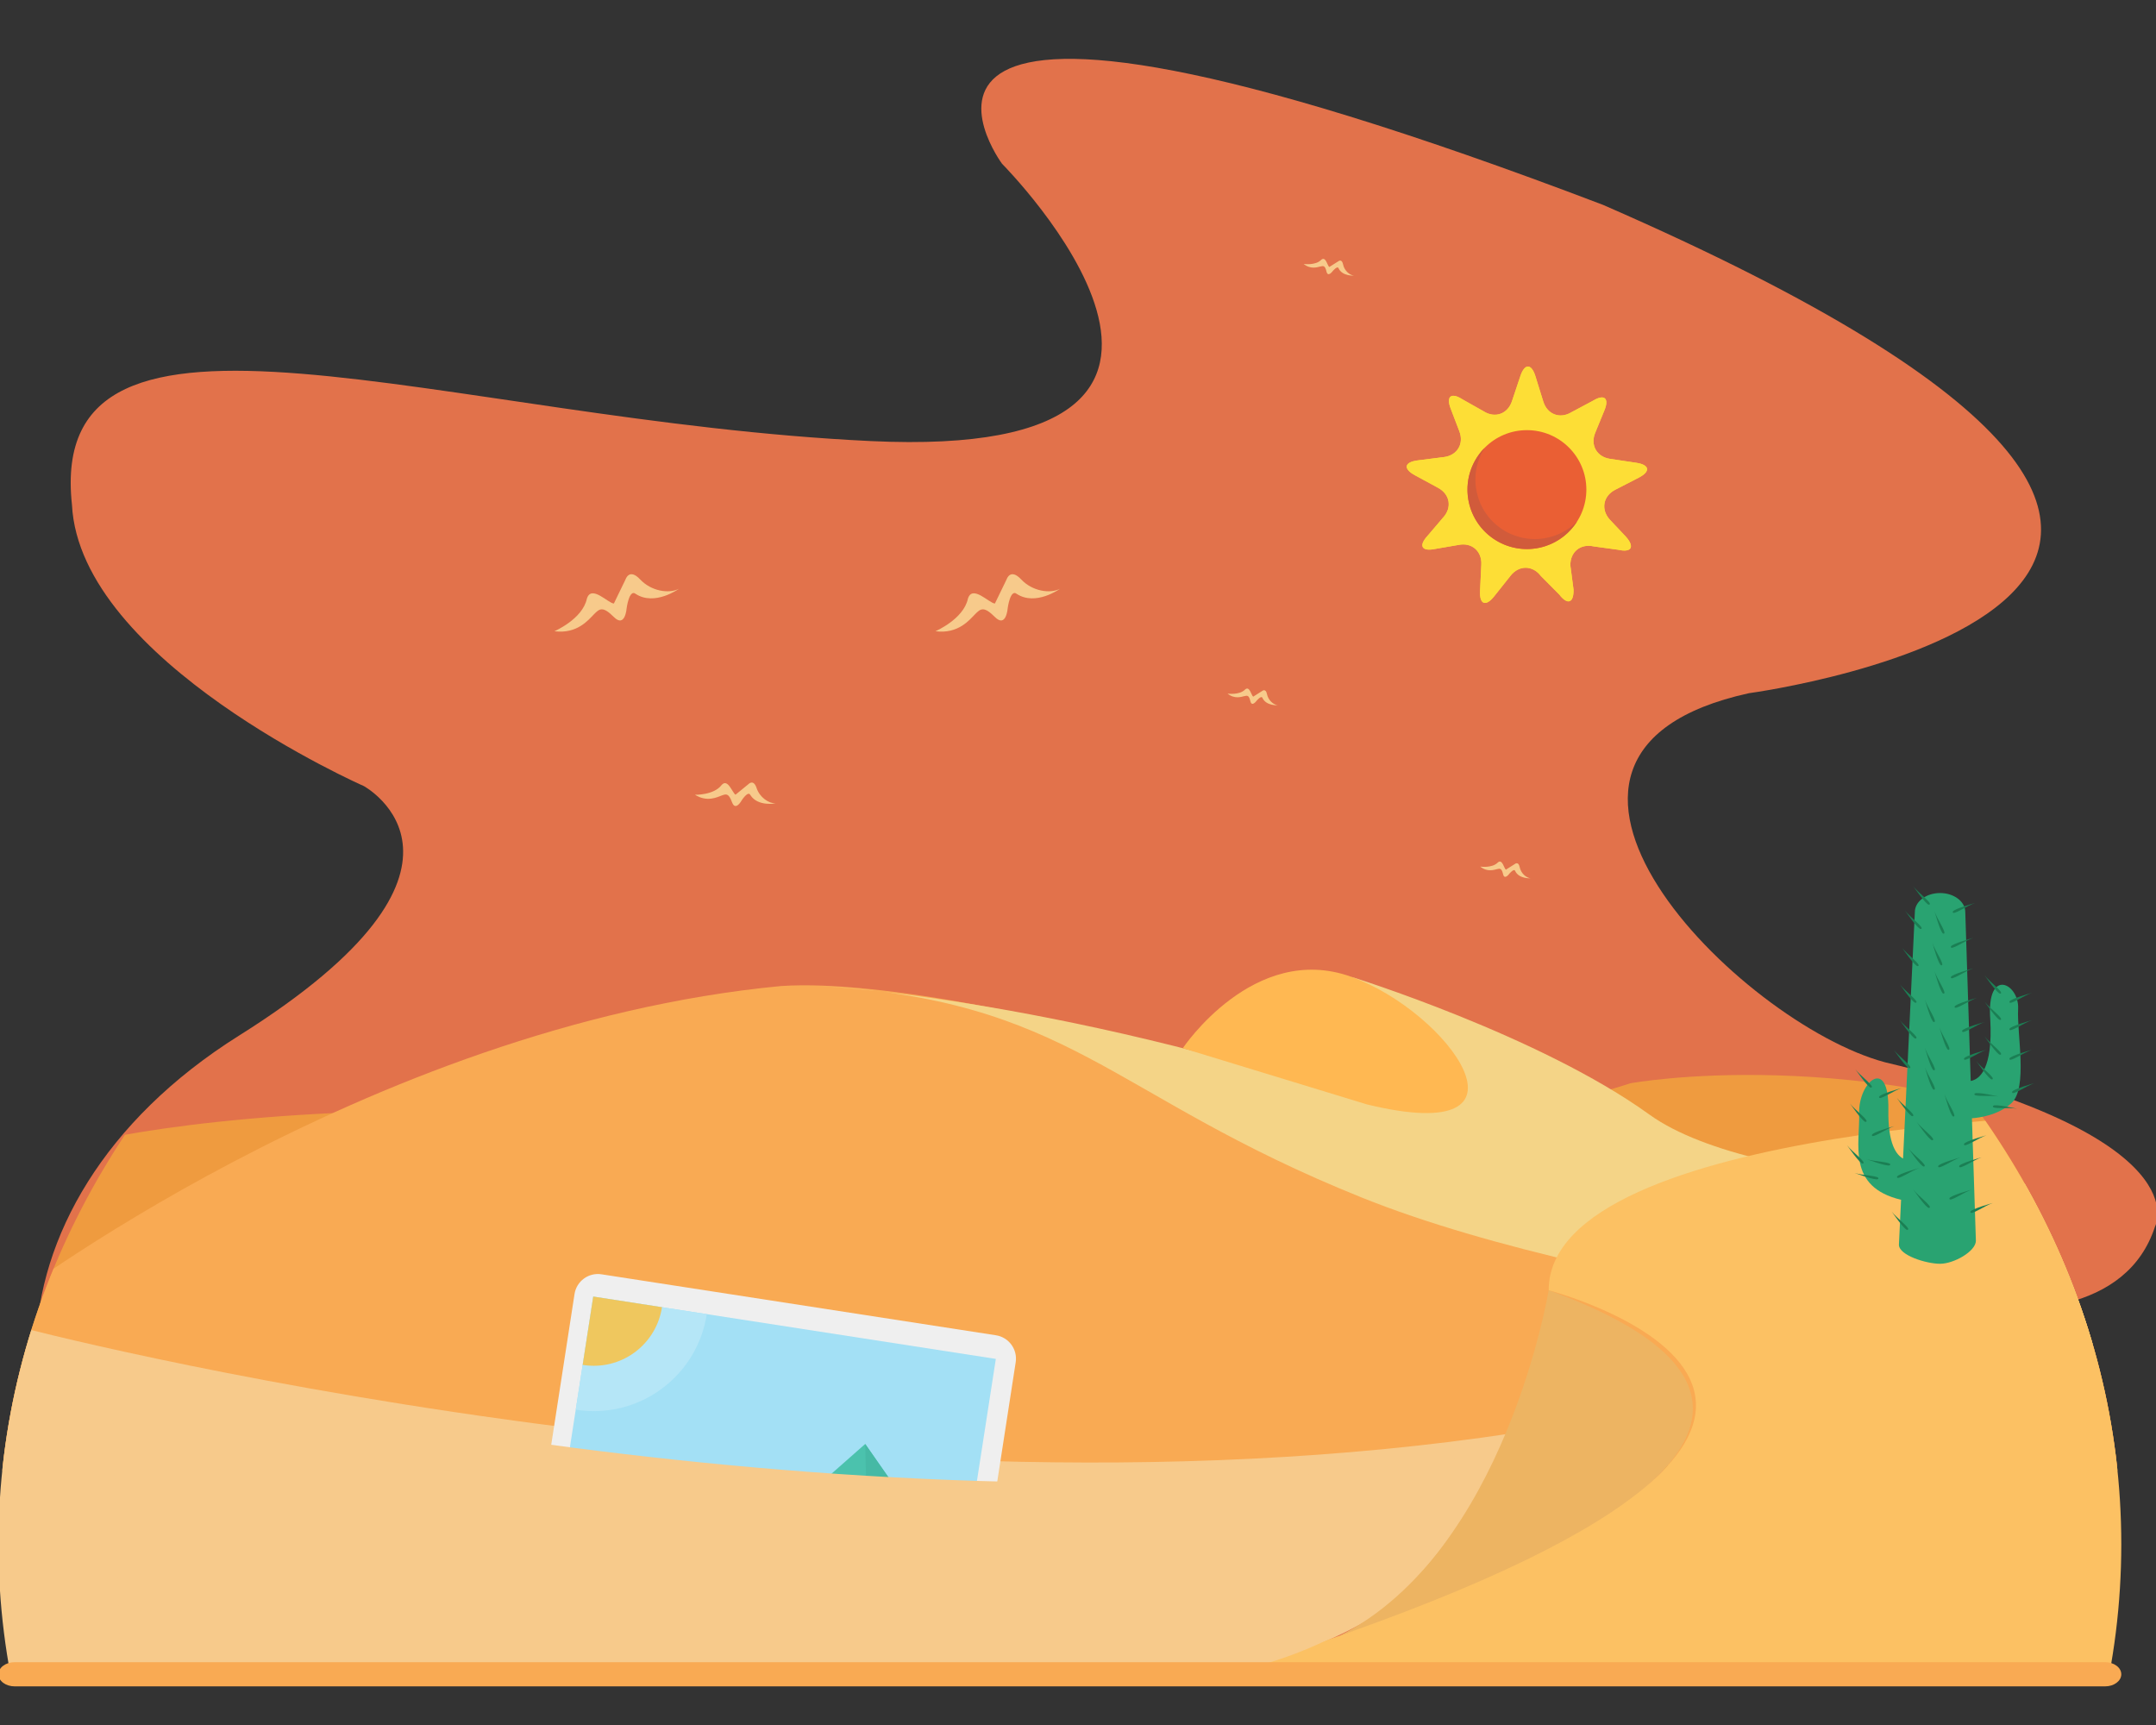 <?xml version="1.0" encoding="utf-8"?>
<!-- Generator: Adobe Illustrator 16.0.0, SVG Export Plug-In . SVG Version: 6.00 Build 0)  -->
<!DOCTYPE svg PUBLIC "-//W3C//DTD SVG 1.1//EN" "http://www.w3.org/Graphics/SVG/1.1/DTD/svg11.dtd">
<svg version="1.1" id="图层_1" xmlns="http://www.w3.org/2000/svg" xmlns:xlink="http://www.w3.org/1999/xlink" x="0px" y="0px"
	 width="650px" height="520px" viewBox="85 65 650 520" enable-background="new 85 65 650 520" xml:space="preserve">
<rect x="85" y="65" width="650" height="520" fill="#333333" stroke="none"/>
<g>
	<g>
		<path fill="#E2724B" d="M387.096,114.36c0,0,89.199,89.733-39.6,83.601c-128.678-6.129-248.801-54.4-240.801,19.199
			c2.4,47.2,88,84.801,88,84.801s44,23.998-37.6,75.198c-81.6,51.218-78.4,140.812-10.4,173.612c68,32.8,473.6,0,473.6,0
			s-67.199-78.395-24.8-100.794c15.466-6.933,122.398,36,139.2-15.2c0,0,14.4-26.807-81.389-49.552
			c-43.812-11.668-125.012-92.865-41.012-111.265c0,0,224.801-30.135-44-147.201C328.828,35.56,387.096,114.36,387.096,114.36z"/>
	</g>
	<g>
		<g>
			<path fill="#FDDE36" d="M575.209,226.822c2.695,3.049,1.655,4.807-2.313,3.909l-7.433-1.024
				c-3.967-0.898-7.126,1.695-7.021,5.762l0.952,7.256c0.106,4.066-1.82,4.744-4.284,1.507l-5.583-5.626
				c-2.461-3.238-6.55-3.283-9.083-0.1l-4.979,6.261c-2.531,3.183-4.444,2.464-4.25-1.599l0.384-7.991
				c0.194-4.063-2.907-6.724-6.893-5.913l-7.1,1.225c-3.985,0.813-4.988-0.969-2.228-3.955l4.688-5.506
				c2.764-2.987,2.096-7.02-1.478-8.96l-7.031-3.817c-3.575-1.94-3.198-3.949,0.837-4.463l7.937-1.01
				c4.034-0.514,6.116-4.03,4.625-7.815l-2.562-6.702c-1.49-3.785,0.09-5.08,3.51-2.881l6.359,3.587
				c3.42,2.2,7.277,0.845,8.566-3.015l2.539-7.584c1.29-3.858,3.334-3.836,4.54,0.049l2.374,7.639
				c1.205,3.885,5.031,5.324,8.499,3.199l6.45-3.44c3.469-2.125,5.019-0.794,3.448,2.956l-2.724,6.638
				c-1.571,3.751,0.434,7.313,4.457,7.914l7.91,1.183c4.022,0.602,4.356,2.617,0.739,4.48l-7.11,3.662
				c-3.616,1.863-4.369,5.879-1.676,8.928L575.209,226.822z"/>
			<path fill="#FDDE36" d="M575.209,226.822c2.695,3.049,1.655,4.807-2.313,3.909l-7.433-1.024
				c-3.967-0.898-7.126,1.695-7.021,5.762l0.952,7.256c0.106,4.066-1.82,4.744-4.284,1.507l-5.583-5.626
				c-2.461-3.238-6.55-3.283-9.083-0.1l-4.979,6.261c-2.531,3.183-4.444,2.464-4.25-1.599l0.384-7.991
				c0.194-4.063-2.907-6.724-6.893-5.913l-7.1,1.225c-3.985,0.813-4.988-0.969-2.228-3.955l4.688-5.506
				c2.764-2.987,2.096-7.02-1.478-8.96l-7.031-3.817c-3.575-1.94-3.198-3.949,0.837-4.463l7.937-1.01
				c4.034-0.514,6.116-4.03,4.625-7.815l-2.562-6.702c-1.49-3.785,0.09-5.08,3.51-2.881l6.359,3.587
				c3.42,2.2,7.277,0.845,8.566-3.015l2.539-7.584c1.29-3.858,3.334-3.836,4.54,0.049l2.374,7.639
				c1.205,3.885,5.031,5.324,8.499,3.199l6.45-3.44c3.469-2.125,5.019-0.794,3.448,2.956l-2.724,6.638
				c-1.571,3.751,0.434,7.313,4.457,7.914l7.91,1.183c4.022,0.602,4.356,2.617,0.739,4.48l-7.11,3.662
				c-3.616,1.863-4.369,5.879-1.676,8.928L575.209,226.822z"/>
		</g>
		<circle fill="#EA5F34" cx="545.341" cy="212.59" r="17.922"/>
		<path fill="#D15B3B" d="M553.232,226.633c-9.422,3.033-19.521-2.145-22.554-11.566c-1.695-5.264-0.824-10.736,1.914-15.073
			c-4.537,4.603-6.424,11.507-4.306,18.085c3.032,9.42,13.132,14.6,22.554,11.566c4.157-1.34,7.488-4.057,9.652-7.483
			C558.531,224.154,556.076,225.717,553.232,226.633z"/>
	</g>
	<g>
		<defs>
			<path id="SVGID_1_" d="M724.536,530.496c0,143.838-143.269,260.44-320,260.44s-320-116.603-320-260.44
				c0-143.85,143.269-260.457,320-260.457S724.536,386.646,724.536,530.496z"/>
		</defs>
		<clipPath id="SVGID_2_">
			<use xlink:href="#SVGID_1_"  overflow="visible"/>
		</clipPath>
		<g clip-path="url(#SVGID_2_)">
			<path fill="#EF9B3F" d="M84.536,416.986c0,0,75.183-34.971,303.983-5.564c102.438,9.093,187.999-19.867,187.999-19.867
				s68.835-12.719,148.018,19.074v97.724h-640V416.986z"/>
			<path fill="#F9AA53" d="M84.536,459.183c0,0,110.383-85.027,235.983-96.949c60.799-3.974,220,48.48,220,48.48
				s91.233,27.813,184.017,5.564v90.571h-640V459.183z"/>
			<g>
				<defs>
					<path id="SVGID_3_" d="M320.52,362.234c60.799-3.974,220,48.48,220,48.48s91.233,27.813,184.017,5.564v90.571h-640v-14.833"/>
				</defs>
				<clipPath id="SVGID_4_">
					<use xlink:href="#SVGID_3_"  overflow="visible"/>
				</clipPath>
			</g>
			<path fill="#F4D487" d="M715.155,470.09c0,0-142.517-13.107-219.607-44.091c-77.09-30.992-86.848-59.774-165.887-63.98
				c0,0,71.508,3.047,169.547,35.902c53.642,11.39,18.248-27.122-6.881-38.489c0,0,56.906,17.691,89.913,41.535
				c33.006,23.842,132.567,24.978,142.297,15.313v53.811H715.155z"/>
			<path fill="#FFB852" d="M441.599,380.976c0,0,21.415-32.066,50.728-21.545c29.313,10.521,59.574,51.801,4.773,38.489
				L441.599,380.976z"/>
			<path fill="#F7CA8B" d="M90.872,465.038c0,0,241.765,63.814,450.774,31.908c0,0-8.178,53.865-82.484,71.042H84.536v-102.95
				H90.872z"/>
			<path fill="#EDB462" d="M551.901,453.944c0,0-13.004,78.991-63.109,104.187C488.791,558.131,678.3,499.891,551.901,453.944z"/>
			<path fill="#FCC163" d="M724.536,400.537c0,0-172.636,2.993-172.636,53.407c0,0,146.526,38.361-92.738,114.044h265.374V400.537z"
				/>
		</g>
	</g>
	<g>
		<g>
			<g>
				<path fill="#EFEFEF" d="M378.824,555.817c-0.604,3.893-4.248,6.56-8.139,5.958l-118.908-18.384
					c-3.453-0.53-5.941-3.461-6.038-6.83c-0.019-0.425,0.008-0.864,0.079-1.304l12.391-80.161c0.602-3.897,4.241-6.563,8.135-5.959
					l118.912,18.378c3.896,0.606,6.559,4.249,5.959,8.14L378.824,555.817z"/>
				
					<rect x="257.121" y="464.805" transform="matrix(0.988 0.153 -0.153 0.988 80.934 -42.722)" fill="#A3E0F5" width="122.847" height="81.264"/>
				<polygon fill="#45B6A1" points="277.453,510.47 252.483,530.506 251.598,536.232 303.789,544.301 				"/>
				<polygon fill="#41AC98" points="281.08,530.262 273.771,539.66 304.817,544.459 277.453,510.47 				"/>
				<polyline fill="#46B9A5" points="277.698,540.266 317.979,508.908 338.22,549.619 277.698,540.266 				"/>
				<polygon fill="#4BC2AD" points="345.844,500.285 375.008,542.073 373.013,554.998 297.112,543.267 				"/>
				<polygon fill="#46B9A5" points="346.629,532.126 345.844,500.285 375.008,542.073 373.013,554.998 329.704,548.305 				"/>
				<g>
					<g>
						<g>
							<g>
								<g>
									<defs>
										
											<rect id="SVGID_5_" x="257.121" y="464.805" transform="matrix(0.988 0.153 -0.153 0.988 80.934 -42.722)" width="122.847" height="81.264"/>
									</defs>
									<clipPath id="SVGID_6_">
										<use xlink:href="#SVGID_5_"  overflow="visible"/>
									</clipPath>
									<path clip-path="url(#SVGID_6_)" fill="#B5E6F7" d="M288.384,431.539c13.46,13.463,13.461,35.289,0,48.75
										c-13.458,13.459-35.28,13.46-48.739,0c-13.46-13.458-13.46-35.289,0-48.75
										C253.104,418.073,274.926,418.074,288.384,431.539z"/>
								</g>
							</g>
						</g>
					</g>
					<g>
						<g>
							<g>
								<g>
									<defs>
										
											<rect id="SVGID_7_" x="257.121" y="464.805" transform="matrix(0.988 0.153 -0.153 0.988 80.934 -42.722)" width="122.847" height="81.264"/>
									</defs>
									<clipPath id="SVGID_8_">
										<use xlink:href="#SVGID_7_"  overflow="visible"/>
									</clipPath>
									<path clip-path="url(#SVGID_8_)" fill="#EFC75E" d="M278.721,441.205c8.121,8.126,8.121,21.298-0.001,29.42
										s-21.29,8.122-29.411,0s-8.121-21.292,0-29.418C257.43,433.084,270.599,433.082,278.721,441.205z"/>
								</g>
							</g>
						</g>
					</g>
				</g>
			</g>
		</g>
	</g>
	<path fill="#F7CA8B" d="M124.256,477.529c0,0,220.311,55.16,408.311,25.801c0,0-7.355,49.566-74.193,65.372H121.406l-2.848-91.173
		H124.256z"/>
	<path fill="#F9AA53" d="M724.536,569.71c0,2.015-2.19,3.647-4.894,3.647H89.43c-2.701,0-4.894-1.633-4.894-3.647l0,0
		c0-2.014,2.192-3.646,4.894-3.646h630.213C722.346,566.063,724.536,567.696,724.536,569.71L724.536,569.71z"/>
	<path fill="#F7CA8B" d="M384.951,246.927l3.521-7.262c0,0,1.1-3.521,4.4,0s8.582,4.378,11.663,2.849c0,0-7.263,5.246-12.983,1.529
		c-1.98-1.627-2.75,4.314-2.75,4.314s-0.441,6.052-3.852,2.641s-4.346-2.476-5.996-0.825s-5.006,5.997-11.938,5.116
		c0,0,8.472-3.631,9.792-9.793C378.13,241.095,383.301,246.927,384.951,246.927z"/>
	<path fill="#F7CA8B" d="M306.758,304.554l3.867-3.158c0,0,1.535-1.689,2.469,1.146c0.936,2.834,3.677,4.691,5.803,4.635
		c0,0-5.439,1.053-7.682-2.523c-0.688-1.428-2.668,1.706-2.668,1.706s-1.823,3.28-2.85,0.479c-1.025-2.802-1.794-2.521-3.15-2.024
		c-1.354,0.496-4.37,2.062-8.031-0.238c0,0,5.7,0.169,8.045-2.945C304.449,299.506,305.832,304.125,306.758,304.554z"/>
	<path fill="#F7CA8B" d="M270.071,246.927l3.521-7.262c0,0,1.101-3.521,4.4,0c3.302,3.521,8.583,4.378,11.662,2.849
		c0,0-7.262,5.246-12.982,1.529c-1.979-1.627-2.75,4.314-2.75,4.314s-0.44,6.052-3.852,2.641c-3.41-3.411-4.346-2.476-5.996-0.825
		s-5.006,5.997-11.938,5.116c0,0,8.471-3.631,9.791-9.793C263.248,241.095,268.42,246.927,270.071,246.927z"/>
	<path fill="#F7CA8B" d="M485.758,145.488l2.686-1.696c0,0,1.1-0.948,1.471,0.914c0.372,1.863,1.959,3.246,3.307,3.375
		c0,0-3.516,0.245-4.656-2.185c-0.324-0.955-1.816,0.871-1.816,0.871s-1.402,1.931-1.836,0.083c-0.431-1.848-0.938-1.73-1.832-1.521
		c-0.895,0.208-2.918,0.965-5.052-0.769c0,0,3.586,0.545,5.306-1.24C484.69,142.122,485.207,145.145,485.758,145.488z"/>
	<path fill="#F7CA8B" d="M538.998,327.16l2.687-1.695c0,0,1.099-0.947,1.47,0.914c0.373,1.863,1.96,3.245,3.307,3.374
		c0,0-3.518,0.245-4.656-2.185c-0.324-0.955-1.815,0.871-1.815,0.871s-1.405,1.931-1.836,0.082c-0.431-1.848-0.938-1.729-1.833-1.52
		c-0.894,0.207-2.918,0.963-5.053-0.77c0,0,3.586,0.545,5.308-1.24C537.93,323.795,538.448,326.818,538.998,327.16z"/>
	<path fill="#F7CA8B" d="M462.815,275.01l2.686-1.695c0,0,1.099-0.949,1.471,0.914c0.371,1.861,1.959,3.244,3.307,3.373
		c0,0-3.518,0.246-4.656-2.185c-0.326-0.955-1.816,0.871-1.816,0.871s-1.404,1.931-1.836,0.083c-0.432-1.849-0.939-1.73-1.832-1.521
		c-0.895,0.209-2.92,0.965-5.054-0.77c0,0,3.586,0.547,5.308-1.239C461.746,271.644,462.263,274.667,462.815,275.01z"/>
	<g>
		<path fill="#29A371" d="M693.432,369.121c0.4-7.604-9.6-12.806-8.399,3.202c0.823,14.965-3.25,18.058-5.89,18.526l-1.644-50.906
			c0-3.168-3.403-5.737-7.6-5.737c-4.198,0-7.601,2.569-7.601,5.737l-3.558,74.293c-1.943-1.025-4.602-4.314-4.43-14.706
			c0.266-16.273-9.067-8.538-8.8,1.067c0.258,9.324-3.755,22.172,12.635,26.076l-0.65,13.552c0,3.169,8.205,5.737,12.403,5.737
			c4.196,0,10.802-3.777,10.802-6.947l-1.194-36.922c2.172-0.149,7.938-0.892,11.925-4.563
			C696.432,392.929,693.032,376.725,693.432,369.121z"/>
		<path fill="#1B7F54" d="M680.501,337.199c0,0-6.635,1.801-6.776,2.647C673.486,341.276,678.234,337.862,680.501,337.199z"/>
		<path fill="#1B7F54" d="M668.228,339.667c0,0,1.8,6.636,2.646,6.778C672.304,346.683,668.89,341.933,668.228,339.667z"/>
		<path fill="#1B7F54" d="M667.588,349.214c0,0,1.801,6.636,2.647,6.778C671.665,356.232,668.251,351.48,667.588,349.214z"/>
		<path fill="#1B7F54" d="M668.228,357.744c0,0,1.8,6.637,2.646,6.778C672.304,364.763,668.89,360.011,668.228,357.744z"/>
		<path fill="#1B7F54" d="M665.342,366.308c0,0,1.8,6.637,2.646,6.779C669.418,373.328,666.004,368.576,665.342,366.308z"/>
		<path fill="#1B7F54" d="M669.725,374.687c0,0,1.8,6.635,2.646,6.777C673.801,381.703,670.387,376.955,669.725,374.687z"/>
		<path fill="#1B7F54" d="M671.221,394.791c0,0,1.801,6.637,2.647,6.778C675.298,401.81,671.884,397.058,671.221,394.791z"/>
		<path fill="#1B7F54" d="M665.342,380.849c0,0,1.8,6.634,2.646,6.775C669.418,387.866,666.004,383.115,665.342,380.849z"/>
		<path fill="#1B7F54" d="M665.342,386.697c0,0,1.8,6.638,2.646,6.779C669.418,393.717,666.004,388.967,665.342,386.697z"/>
		<path fill="#1B7F54" d="M679.931,347.717c0,0-6.635,1.801-6.776,2.648C672.915,351.795,677.663,348.379,679.931,347.717z"/>
		<path fill="#1B7F54" d="M659.359,339.515c0,0,3.875,5.678,4.724,5.533C665.51,344.806,660.728,341.439,659.359,339.515z"/>
		<path fill="#1B7F54" d="M658.455,350.711c0,0,3.875,5.68,4.723,5.535C664.608,356.004,659.824,352.635,658.455,350.711z"/>
		<path fill="#1B7F54" d="M683.322,358.994c0,0,3.875,5.678,4.724,5.535C689.473,364.287,684.69,360.918,683.322,358.994z"/>
		<path fill="#1B7F54" d="M683.322,366.933c0,0,3.875,5.679,4.724,5.537C689.473,372.228,684.69,368.859,683.322,366.933z"/>
		<path fill="#1B7F54" d="M683.322,377.433c0,0,3.875,5.676,4.724,5.534C689.473,382.725,684.69,379.358,683.322,377.433z"/>
		<path fill="#1B7F54" d="M680.829,384.865c0,0,3.875,5.68,4.722,5.537C686.979,390.16,682.198,386.791,680.829,384.865z"/>
		<path fill="#1B7F54" d="M657.811,361.761c0,0,3.875,5.68,4.722,5.537C663.96,367.056,659.179,363.687,657.811,361.761z"/>
		<path fill="#1B7F54" d="M657.811,372.542c0,0,3.875,5.679,4.722,5.536C663.96,377.836,659.179,374.469,657.811,372.542z"/>
		<path fill="#1B7F54" d="M655.963,381.472c0,0,3.875,5.678,4.723,5.535C662.114,386.765,657.332,383.397,655.963,381.472z"/>
		<path fill="#1B7F54" d="M656.866,395.941c0,0,3.875,5.678,4.722,5.534C663.018,401.233,658.236,397.865,656.866,395.941z"/>
		<path fill="#1B7F54" d="M644.364,387.322c0,0,3.875,5.68,4.722,5.536C650.514,392.616,645.733,389.248,644.364,387.322z"/>
		<path fill="#1B7F54" d="M642.762,397.66c0,0,3.875,5.678,4.724,5.535C648.913,402.953,644.131,399.586,642.762,397.66z"/>
		<path fill="#1B7F54" d="M641.869,410.23c0,0,3.875,5.676,4.723,5.534C648.022,415.522,643.239,412.155,641.869,410.23z"/>
		<path fill="#1B7F54" d="M644.157,418.585c0,0,6.427,2.438,7.039,1.836C652.229,419.405,646.381,419.381,644.157,418.585z"/>
		<path fill="#1B7F54" d="M647.737,414.414c0,0,6.427,2.439,7.039,1.836C655.809,415.234,649.96,415.21,647.737,414.414z"/>
		<path fill="#1B7F54" d="M662.848,403.197c0,0,3.875,5.677,4.722,5.535C668.999,408.49,664.217,405.123,662.848,403.197z"/>
		<path fill="#1B7F54" d="M660.303,411.116c0,0,3.875,5.677,4.723,5.532C666.454,416.406,661.671,413.039,660.303,411.116z"/>
		<path fill="#1B7F54" d="M661.853,423.6c0,0,3.875,5.677,4.722,5.532C668.002,428.89,663.221,425.523,661.853,423.6z"/>
		<path fill="#1B7F54" d="M655.319,430.215c0,0,3.875,5.676,4.722,5.534C661.468,435.507,656.687,432.139,655.319,430.215z"/>
		<path fill="#1B7F54" d="M661.853,332.189c0,0,3.875,5.676,4.722,5.533C668.002,337.48,663.221,334.113,661.853,332.189z"/>
		<path fill="#1B7F54" d="M679.931,356.902c0,0-6.635,1.801-6.776,2.648C672.915,360.98,677.663,357.564,679.931,356.902z"/>
		<path fill="#1B7F54" d="M681.059,365.802c0,0-6.635,1.801-6.776,2.65C674.043,369.882,678.791,366.467,681.059,365.802z"/>
		<path fill="#1B7F54" d="M683.322,373.097c0,0-6.633,1.801-6.775,2.647C676.307,377.176,681.056,373.76,683.322,373.097z"/>
		<path fill="#1B7F54" d="M683.893,381.472c0,0-6.634,1.8-6.776,2.648C676.877,385.551,681.626,382.135,683.893,381.472z"/>
		<path fill="#1B7F54" d="M658.29,393.002c0,0-6.635,1.801-6.776,2.648C651.275,397.08,656.023,393.664,658.29,393.002z"/>
		<path fill="#1B7F54" d="M656.132,404.469c0,0-6.633,1.801-6.774,2.647C649.118,408.546,653.866,405.132,656.132,404.469z"/>
		<path fill="#1B7F54" d="M663.695,417.088c0,0-6.633,1.801-6.774,2.648C656.679,421.164,661.429,417.75,663.695,417.088z"/>
		<path fill="#1B7F54" d="M683.893,407.236c0,0-6.634,1.801-6.776,2.648C676.877,411.312,681.626,407.898,683.893,407.236z"/>
		<path fill="#1B7F54" d="M682.439,413.883c0,0-6.633,1.801-6.775,2.648C675.424,417.96,680.173,414.546,682.439,413.883z"/>
		<path fill="#1B7F54" d="M676.111,413.883c0,0-6.633,1.801-6.775,2.648C669.095,417.96,673.843,414.546,676.111,413.883z"/>
		<path fill="#1B7F54" d="M679.502,423.6c0,0-6.633,1.8-6.774,2.647C672.487,427.677,677.236,424.263,679.502,423.6z"/>
		<path fill="#1B7F54" d="M685.83,427.639c0,0-6.633,1.8-6.774,2.647C678.817,431.717,683.565,428.302,685.83,427.639z"/>
		<path fill="#1B7F54" d="M697.585,364.304c0,0-6.633,1.801-6.774,2.65C690.57,368.385,695.319,364.969,697.585,364.304z"/>
		<path fill="#1B7F54" d="M697.585,372.542c0,0-6.633,1.801-6.774,2.649C690.57,376.621,695.319,373.205,697.585,372.542z"/>
		<path fill="#1B7F54" d="M697.585,381.472c0,0-6.633,1.8-6.774,2.648C690.57,385.551,695.319,382.135,697.585,381.472z"/>
		<path fill="#1B7F54" d="M698.4,391.504c0,0-6.633,1.801-6.775,2.648C691.384,395.584,696.134,392.168,698.4,391.504z"/>
		<path fill="#1B7F54" d="M693.127,399.233c0,0-6.695-1.556-7.222-0.875C685.018,399.504,690.819,398.744,693.127,399.233z"/>
		<path fill="#1B7F54" d="M687.549,395.547c0,0-6.695-1.556-7.222-0.876C679.44,395.818,685.239,395.058,687.549,395.547z"/>
	</g>
</g>
</svg>
